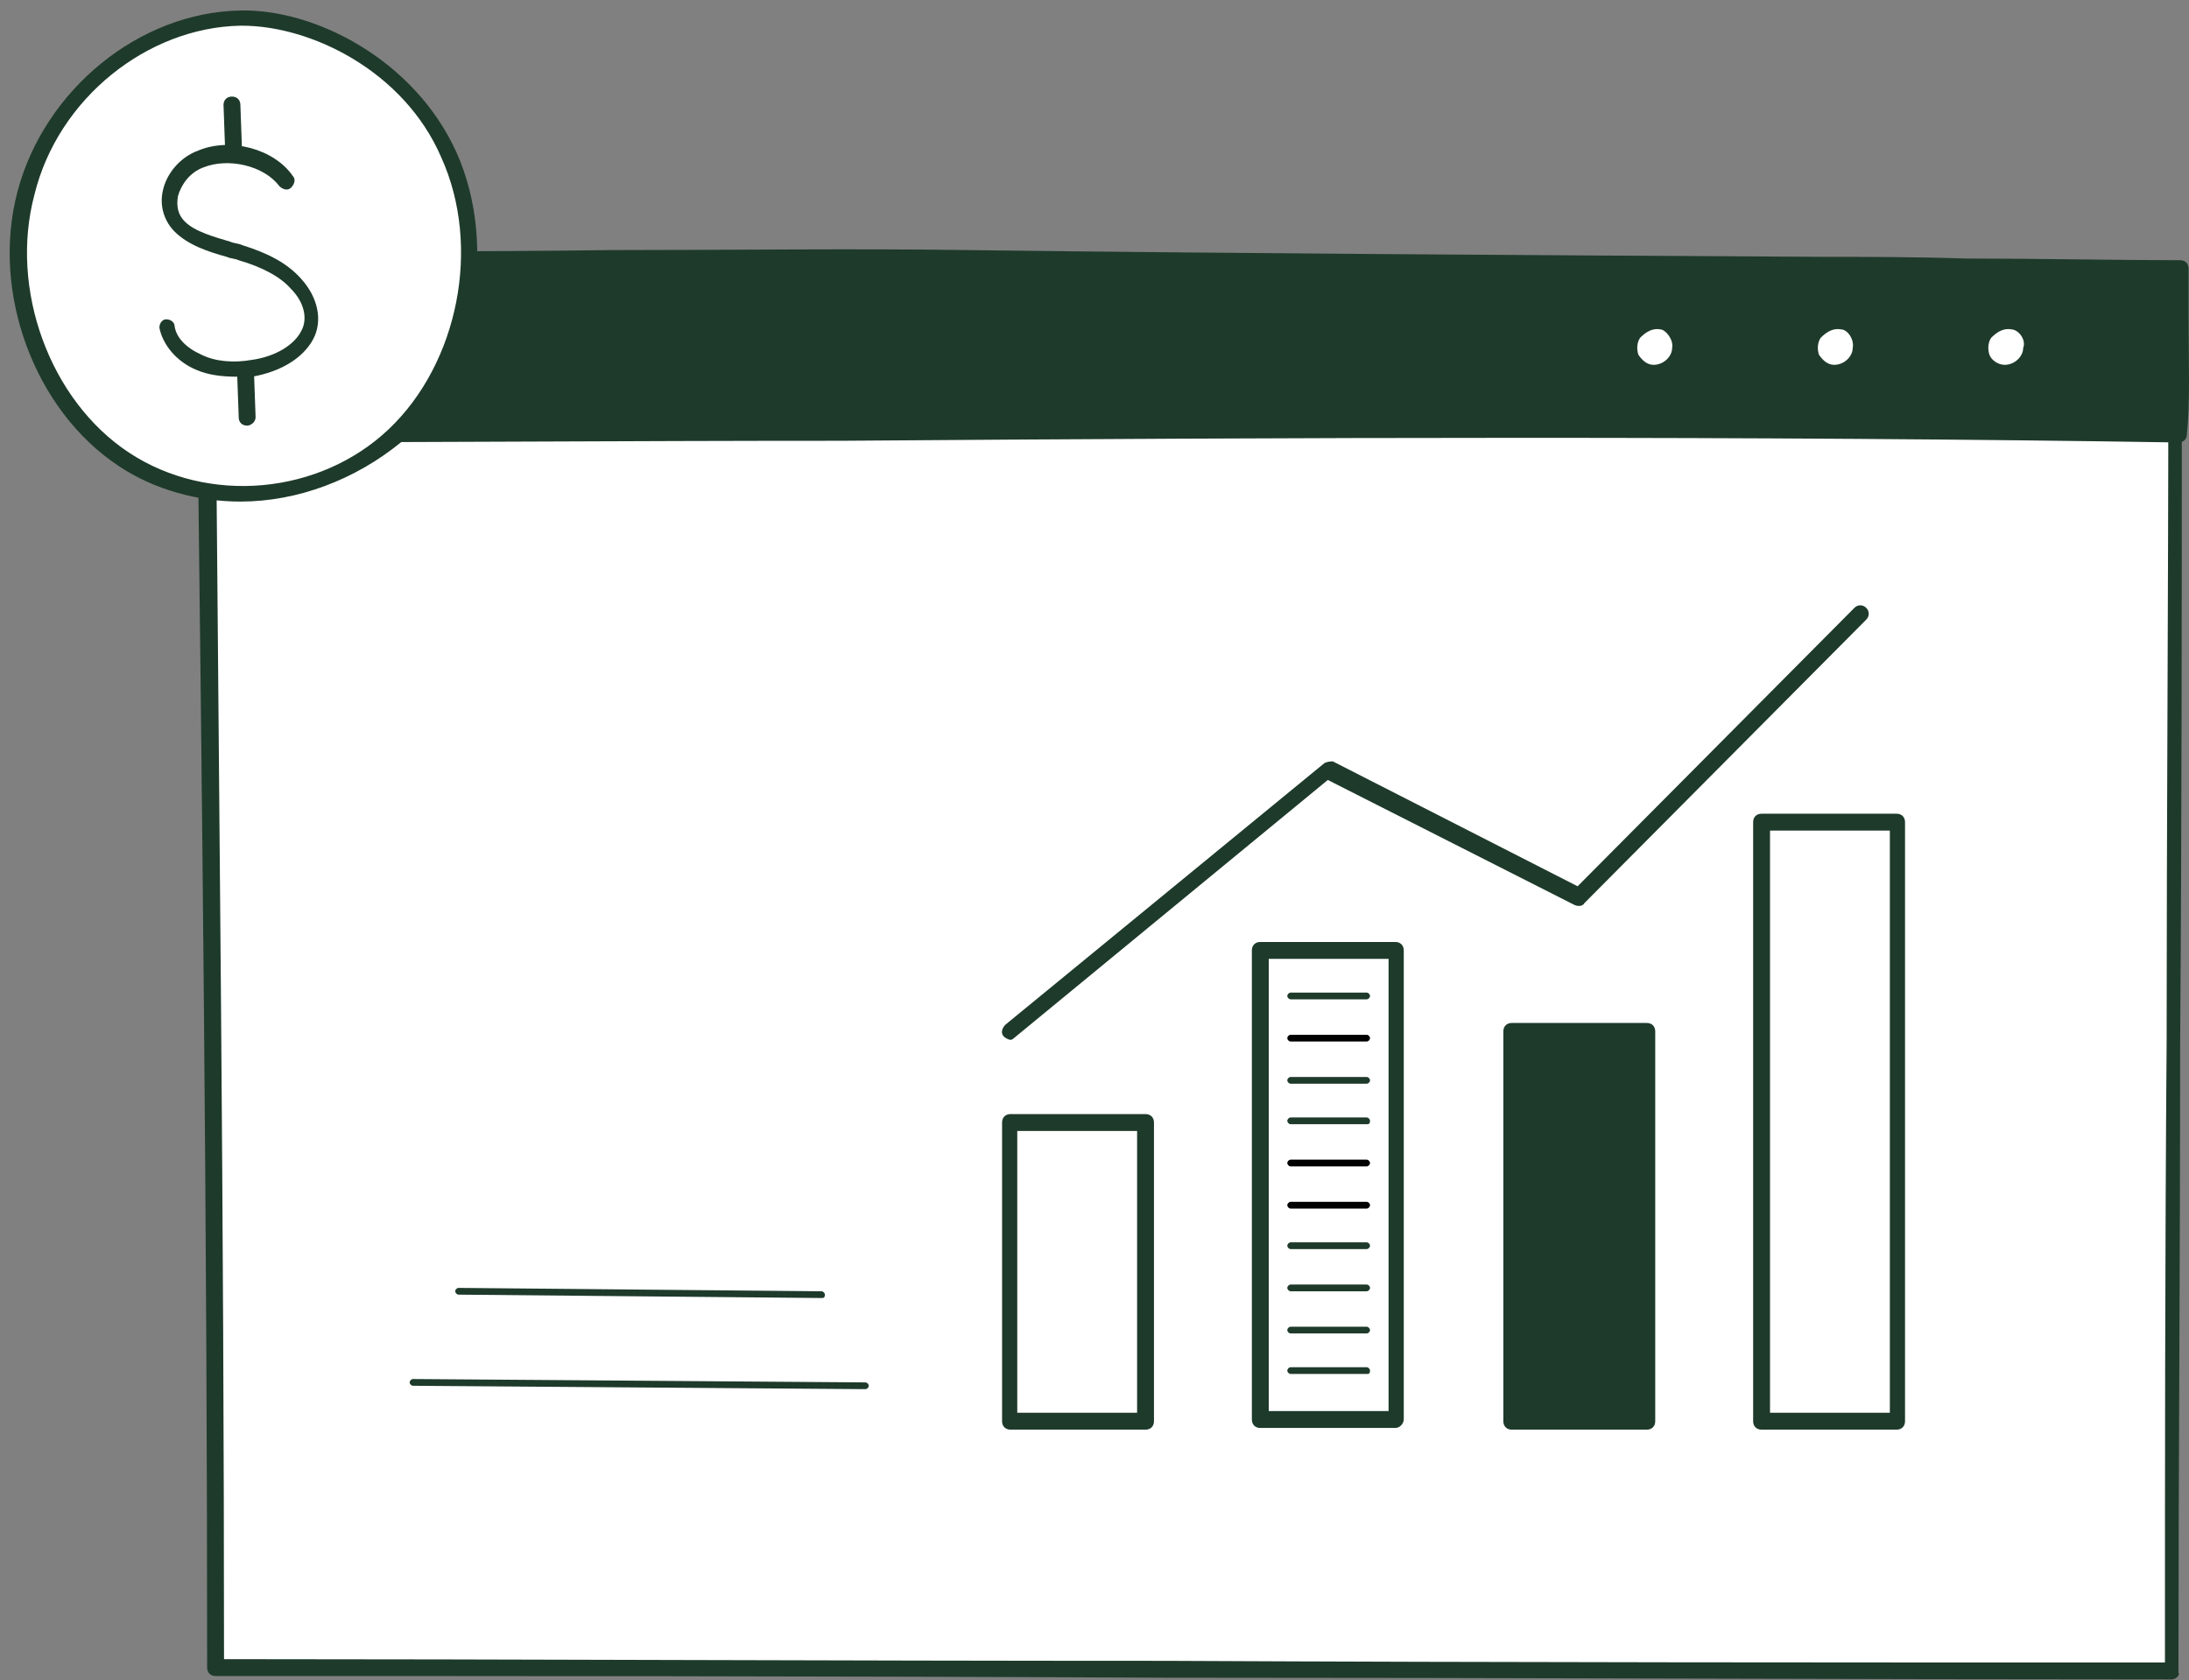 <svg width="198" height="152" viewBox="0 0 198 152" fill="none" xmlns="http://www.w3.org/2000/svg">
<rect x="0" y="0" width="198" height="152" fill="#808080" stroke="none"/>
<path d="M196.435 151.167C196.435 114.833 196.588 72.088 196.588 33.464C133.386 33.464 73.237 33.006 18.431 33.006C18.889 71.63 19.347 110.559 19.347 150.861C71.863 150.861 141.019 151.167 196.435 151.167Z" fill="white"/>
<path d="M196.435 151.93C168.345 151.93 136.286 151.777 105.449 151.777C74.458 151.625 45.3 151.625 19.5 151.625C19.042 151.625 18.737 151.319 18.737 150.861C18.737 110.864 18.279 71.935 17.821 34.075V33.006C17.821 32.853 17.821 32.548 17.973 32.548C18.126 32.396 18.279 32.396 18.431 32.396C44.842 32.396 72.168 32.548 101.174 32.548C132.012 32.701 163.918 32.853 196.588 32.853C197.046 32.853 197.351 33.159 197.351 33.617C197.351 53.31 197.351 74.072 197.199 94.376C197.199 114.528 197.046 133.458 197.046 151.319C197.199 151.472 196.893 151.93 196.435 151.93ZM20.263 150.098C45.91 150.098 74.764 150.251 105.449 150.251C136.134 150.403 167.735 150.403 195.825 150.403C195.825 132.847 195.825 114.07 195.977 94.224C195.977 74.225 196.13 53.768 196.13 34.227C163.613 34.227 132.012 34.075 101.48 33.922C72.779 33.77 45.758 33.77 19.5 33.77V34.075C19.805 71.63 20.263 110.406 20.263 150.098Z" fill="#1E3A2B"/>
<path d="M164.834 24.152C139.034 23.999 113.387 23.846 87.587 23.541C65.757 23.389 40.567 23.846 18.737 23.541C18.431 29.953 18.431 35.144 18.737 39.265C74.764 39.265 140.714 38.349 197.046 39.265C197.351 35.144 197.199 29.342 197.199 24.305C187.734 24.305 174.299 24.152 164.834 24.152Z" fill="#1E3A2B"/>
<path d="M18.737 40.029C18.279 40.029 17.973 39.723 17.973 39.265C17.668 35.296 17.668 30.258 17.973 23.389C17.973 22.93 18.279 22.625 18.737 22.625C30.339 22.778 43.01 22.778 55.223 22.625C66.062 22.625 77.359 22.473 87.587 22.625C111.402 22.93 138.424 23.083 164.834 23.236C168.651 23.236 173.231 23.236 177.811 23.389C184.528 23.389 191.55 23.541 197.199 23.541C197.657 23.541 197.962 23.846 197.962 24.305C197.962 25.831 197.962 27.358 197.962 28.884C197.962 32.548 198.115 36.365 197.809 39.265C197.809 39.723 197.504 40.029 197.046 40.029C159.033 39.418 116.898 39.571 76.138 39.876C56.139 39.876 37.056 40.029 18.737 40.029ZM19.5 24.305C19.195 30.258 19.195 34.838 19.5 38.502C37.667 38.502 56.291 38.349 76.29 38.349C116.746 38.197 158.728 37.891 196.435 38.502C196.588 35.754 196.588 32.243 196.588 28.884C196.588 27.51 196.588 26.289 196.588 25.068C191.092 25.068 184.375 25.068 177.963 24.915C173.383 24.915 168.803 24.915 164.987 24.762C138.576 24.61 111.555 24.457 87.74 24.152C77.511 23.999 66.367 24.152 55.528 24.152C43.315 24.305 30.797 24.457 19.5 24.305Z" fill="#1E3A2B"/>
<path d="M181.932 29.8C181.169 29.648 180.559 30.106 180.101 30.564C179.795 31.022 179.795 31.632 179.948 32.09C180.101 32.548 180.711 33.006 181.322 33.006C182.238 33.006 183.001 32.243 183.001 31.48C183.306 30.716 182.543 29.8 181.932 29.8Z" fill="white"/>
<path d="M166.514 29.8C165.75 29.648 165.14 30.106 164.682 30.564C164.376 31.022 164.376 31.632 164.529 32.09C164.834 32.548 165.292 33.006 165.903 33.006C166.819 33.006 167.582 32.243 167.582 31.48C167.735 30.716 167.124 29.8 166.514 29.8Z" fill="white"/>
<path d="M150.179 29.8C149.415 29.648 148.805 30.106 148.347 30.564C148.041 31.022 148.042 31.632 148.194 32.09C148.499 32.548 148.958 33.006 149.568 33.006C150.484 33.006 151.247 32.243 151.247 31.48C151.4 30.716 150.637 29.8 150.179 29.8Z" fill="white"/>
<path d="M91.404 94.071C91.251 94.071 90.946 93.918 90.793 93.766C90.488 93.46 90.64 93.002 90.946 92.697L119.799 69.034C120.104 68.882 120.409 68.882 120.562 68.882L142.698 80.179L167.735 54.99C168.04 54.684 168.498 54.684 168.803 54.99C169.109 55.295 169.109 55.753 168.803 56.058L143.309 81.706C143.156 82.011 142.698 82.011 142.393 81.858L120.104 70.561L91.709 93.918C91.709 93.918 91.556 94.071 91.404 94.071Z" fill="#1E3A2B"/>
<path d="M103.617 101.552H91.404V128.573H103.617V101.552Z" fill="white"/>
<path d="M103.616 129.336H91.403C90.945 129.336 90.64 129.031 90.64 128.573V101.552C90.64 101.094 90.945 100.788 91.403 100.788H103.616C104.074 100.788 104.38 101.094 104.38 101.552V128.573C104.38 129.031 104.074 129.336 103.616 129.336ZM92.014 127.809H102.853V102.315H92.014V127.809Z" fill="#1E3A2B"/>
<path d="M126.211 85.98H113.998V128.42H126.211V85.98Z" fill="white"/>
<path d="M126.21 129.183H113.998C113.54 129.183 113.234 128.878 113.234 128.42V85.98C113.234 85.522 113.54 85.217 113.998 85.217H126.21C126.668 85.217 126.974 85.522 126.974 85.98V128.42C126.974 128.725 126.668 129.183 126.21 129.183ZM114.761 127.657H125.6V86.743H114.761V127.657Z" fill="#1E3A2B"/>
<path d="M148.805 93.308H136.592V128.573H148.805V93.308Z" fill="#1E3A2B"/>
<path d="M148.957 129.336H136.744C136.286 129.336 135.981 129.031 135.981 128.573V93.308C135.981 92.85 136.286 92.544 136.744 92.544H148.957C149.415 92.544 149.72 92.85 149.72 93.308V128.573C149.72 129.031 149.415 129.336 148.957 129.336ZM137.355 127.809H148.194V94.071H137.355V127.809Z" fill="#1E3A2B"/>
<path d="M171.551 74.378H159.338V128.573H171.551V74.378Z" fill="white"/>
<path d="M171.551 129.336H159.338C158.88 129.336 158.575 129.031 158.575 128.573V74.378C158.575 73.92 158.88 73.614 159.338 73.614H171.551C172.009 73.614 172.314 73.92 172.314 74.378V128.573C172.314 129.031 172.009 129.336 171.551 129.336ZM160.102 127.809H170.941V75.141H160.102V127.809Z" fill="#1E3A2B"/>
<path d="M123.615 113.001H116.746C116.593 113.001 116.44 112.849 116.44 112.696C116.44 112.543 116.593 112.391 116.746 112.391H123.615C123.768 112.391 123.921 112.543 123.921 112.696C123.921 112.849 123.768 113.001 123.615 113.001Z" fill="#1E3A2B"/>
<path d="M123.615 116.818H116.746C116.593 116.818 116.44 116.665 116.44 116.512C116.44 116.36 116.593 116.207 116.746 116.207H123.615C123.768 116.207 123.921 116.36 123.921 116.512C123.921 116.665 123.768 116.818 123.615 116.818Z" fill="#1E3A2B"/>
<path d="M123.615 120.634H116.746C116.593 120.634 116.44 120.482 116.44 120.329C116.44 120.176 116.593 120.024 116.746 120.024H123.615C123.768 120.024 123.921 120.176 123.921 120.329C123.921 120.482 123.768 120.634 123.615 120.634Z" fill="#1E3A2B"/>
<path d="M123.615 124.298H116.746C116.593 124.298 116.44 124.146 116.44 123.993C116.44 123.84 116.593 123.688 116.746 123.688H123.615C123.768 123.688 123.921 123.84 123.921 123.993C123.921 124.298 123.768 124.298 123.615 124.298Z" fill="#1E3A2B"/>
<path d="M123.615 98.04H116.746C116.593 98.04 116.44 97.888 116.44 97.735C116.44 97.582 116.593 97.43 116.746 97.43H123.615C123.768 97.43 123.921 97.582 123.921 97.735C123.921 97.888 123.768 98.04 123.615 98.04Z" fill="#1E3A2B"/>
<path d="M123.615 101.704H116.746C116.593 101.704 116.44 101.551 116.44 101.399C116.44 101.246 116.593 101.093 116.746 101.093H123.615C123.768 101.093 123.921 101.246 123.921 101.399C123.921 101.704 123.768 101.704 123.615 101.704Z" fill="#1E3A2B"/>
<path d="M123.615 105.521H116.746C116.593 105.521 116.44 105.368 116.44 105.215C116.44 105.063 116.593 104.91 116.746 104.91H123.615C123.768 104.91 123.921 105.063 123.921 105.215C123.921 105.368 123.768 105.521 123.615 105.521Z" fill="black"/>
<path d="M123.615 109.337H116.746C116.593 109.337 116.44 109.185 116.44 109.032C116.44 108.879 116.593 108.727 116.746 108.727H123.615C123.768 108.727 123.921 108.879 123.921 109.032C123.921 109.185 123.768 109.337 123.615 109.337Z" fill="black"/>
<path d="M123.615 90.407H116.746C116.593 90.407 116.44 90.254 116.44 90.102C116.44 89.949 116.593 89.797 116.746 89.797H123.615C123.768 89.797 123.921 89.949 123.921 90.102C123.921 90.254 123.768 90.407 123.615 90.407Z" fill="#1E3A2B"/>
<path d="M123.615 94.224H116.746C116.593 94.224 116.44 94.071 116.44 93.918C116.44 93.766 116.593 93.613 116.746 93.613H123.615C123.768 93.613 123.921 93.766 123.921 93.918C123.921 94.071 123.768 94.224 123.615 94.224Z" fill="black"/>
<path d="M78.275 125.672L37.361 125.367C37.209 125.367 37.056 125.214 37.056 125.062C37.056 124.909 37.209 124.756 37.361 124.756L78.275 125.062C78.427 125.062 78.58 125.214 78.58 125.367C78.58 125.52 78.427 125.672 78.275 125.672Z" fill="#1E3A2B"/>
<path d="M74.305 117.428L41.483 117.123C41.33 117.123 41.178 116.97 41.178 116.818C41.178 116.665 41.33 116.512 41.483 116.512L74.305 116.818C74.458 116.818 74.611 116.97 74.611 117.123C74.611 117.428 74.458 117.428 74.305 117.428Z" fill="#1E3A2B"/>
<path d="M21.592 1.562C12.89 1.714 4.494 8.431 2.204 17.286C-0.086 26.14 3.73 36.521 11.058 41.407C18.539 46.292 28.92 45.376 35.484 39.117C42.049 33.01 44.186 22.171 40.369 13.775C36.705 5.531 27.698 1.562 21.592 1.562Z" fill="white"/>
<path d="M21.745 45.376C17.928 45.376 13.959 44.307 10.753 42.17C3.12 37.132 -0.849 26.445 1.593 17.286C4.036 8.126 12.585 1.104 21.745 0.951C28.462 0.798 37.469 5.378 41.285 13.775C45.102 22.324 42.965 33.621 36.248 40.032C32.126 43.391 26.935 45.376 21.745 45.376ZM21.745 2.325C13.348 2.478 5.257 8.889 3.12 17.591C0.83 26.14 4.494 36.216 11.669 40.948C18.844 45.681 28.92 44.765 35.179 38.811C41.438 32.857 43.575 22.324 39.911 14.233C36.553 6.447 28.156 2.325 21.897 2.325C21.745 2.325 21.745 2.325 21.745 2.325Z" fill="#1E3A2B"/>
<path d="M21.439 34.079C20.065 34.079 18.844 33.926 17.775 33.468C15.943 32.705 14.722 31.178 14.417 29.651C14.417 29.194 14.722 28.888 15.027 28.888C15.486 28.888 15.791 29.194 15.791 29.499C15.944 30.567 16.859 31.483 18.233 32.094C19.455 32.705 21.134 32.857 22.813 32.552C24.951 32.247 26.63 31.178 27.241 29.957C27.851 28.888 27.546 27.361 26.324 26.14C25.409 25.072 23.729 24.156 21.592 23.545C21.287 23.392 20.829 23.392 20.523 23.24C18.844 22.782 17.012 22.171 15.791 20.95C14.875 20.034 14.417 18.66 14.722 17.286C15.027 15.759 16.249 14.233 17.928 13.622C20.829 12.401 24.798 13.469 26.477 15.912C26.782 16.217 26.63 16.675 26.324 16.98C26.019 17.286 25.561 17.133 25.256 16.828C23.882 14.996 20.676 14.233 18.386 15.149C17.165 15.607 16.401 16.675 16.096 17.744C15.943 18.66 16.096 19.423 16.707 20.034C17.623 20.95 19.302 21.408 20.829 21.866C21.134 22.018 21.592 22.018 21.897 22.171C24.34 22.934 26.019 23.85 27.241 25.224C28.767 26.904 29.225 29.041 28.309 30.72C27.393 32.399 25.409 33.621 22.813 34.079C22.661 33.926 22.05 34.079 21.439 34.079Z" fill="#1E3A2B"/>
<path d="M21.134 14.538C20.676 14.538 20.371 14.233 20.371 13.775L20.218 9.5C20.218 9.042 20.523 8.737 20.981 8.737C21.439 8.737 21.744 9.042 21.744 9.5L21.897 13.775C21.897 14.08 21.439 14.385 21.134 14.538Z" fill="#1E3A2B"/>
<path d="M22.355 38.506C21.897 38.506 21.592 38.201 21.592 37.743L21.439 33.468C21.439 33.01 21.744 32.705 22.203 32.705C22.66 32.705 22.966 33.01 22.966 33.468L23.119 37.743C23.119 38.201 22.661 38.506 22.355 38.506Z" fill="#1E3A2B"/>
</svg>
